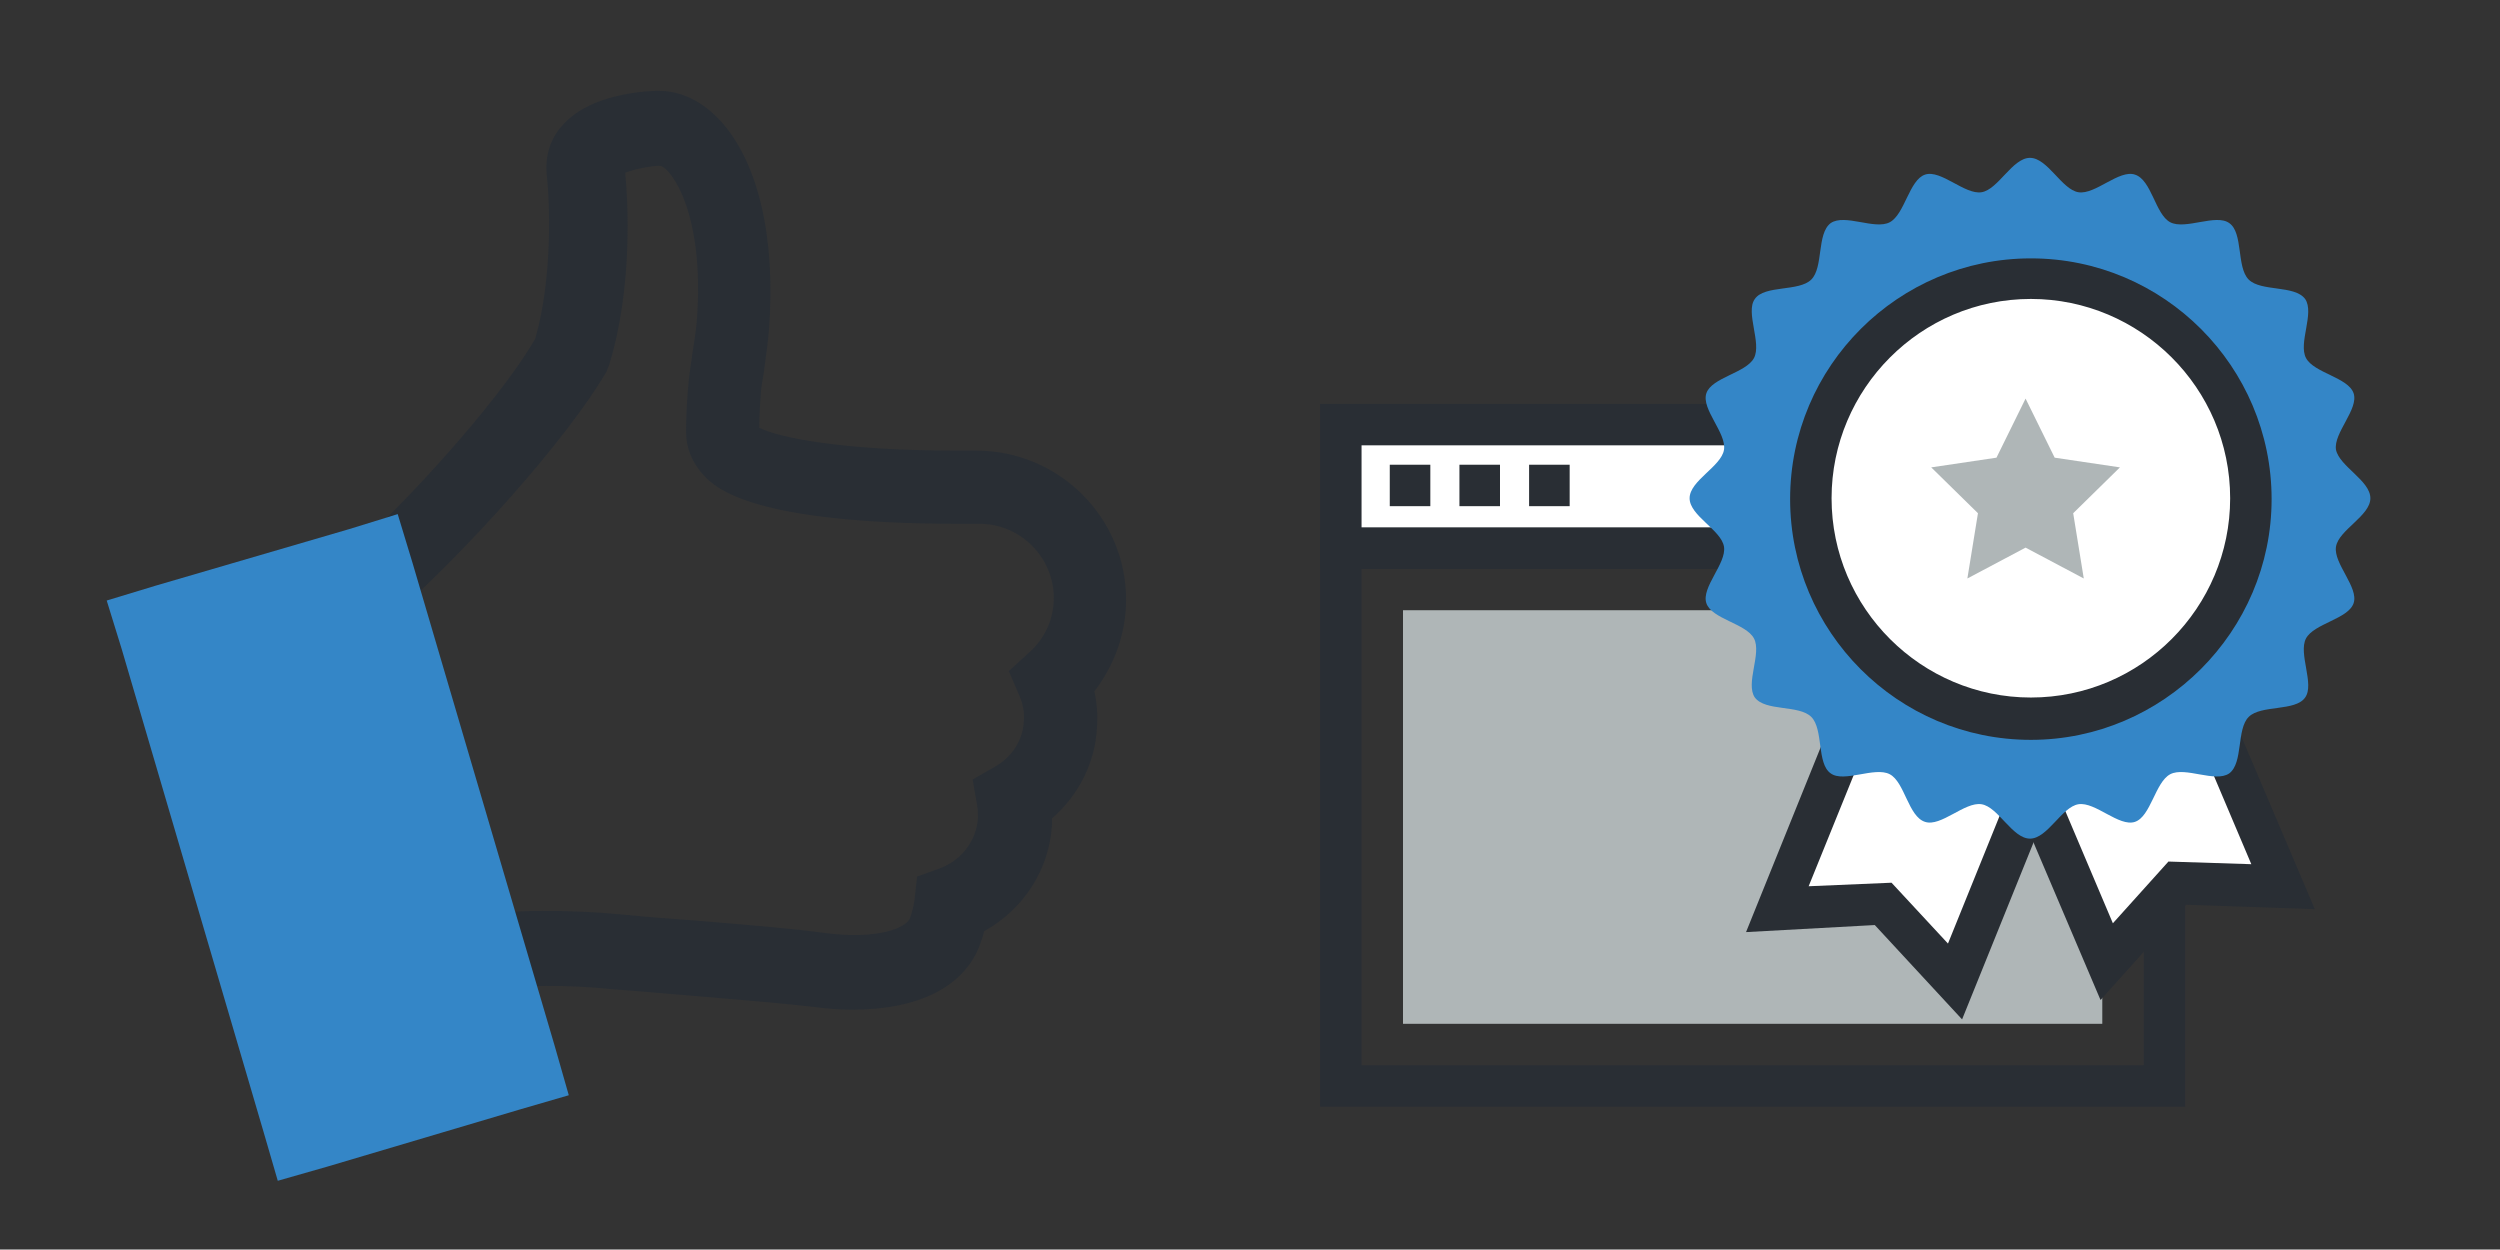 <?xml version="1.0" encoding="utf-8"?>
<!-- Generator: Adobe Illustrator 21.0.0, SVG Export Plug-In . SVG Version: 6.00 Build 0)  -->
<svg version="1.1" id="Ebene_1" xmlns="http://www.w3.org/2000/svg" xmlns:xlink="http://www.w3.org/1999/xlink" x="0px" y="0px"
	 viewBox="0 0 283.5 141.7" style="enable-background:new 0 0 283.5 141.7;" xml:space="preserve">
<rect x="0" y="0" width="283.5" height="141.7" fill="#333333" stroke="none"/>
<style type="text/css">
	.st0{fill:#292E34;}
	.st1{fill:#AFB6B7;}
	.st2{fill:#FFFFFF;}
	.st3{fill:#3486C7;}
</style>
<g>
	<g>
		<g>
			<path class="st0" d="M247.8,125.5h-98.1V59.8h98.1V125.5z M154.4,120.8h88.7V64.5h-88.7V120.8z"/>
		</g>
		<rect x="159.1" y="69.2" class="st1" width="79.3" height="46.9"/>
		<g>
			<rect x="152.1" y="48.1" class="st2" width="93.4" height="14"/>
			<path class="st0" d="M247.8,64.5h-98.1V45.8h98.1V64.5z M154.4,59.8h88.7v-9.3h-88.7V59.8z"/>
		</g>
		<g>
			<path class="st2" d="M157.6,55.1h4.6H157.6z"/>
			<rect x="157.6" y="52.7" class="st0" width="4.6" height="4.7"/>
		</g>
		<g>
			<path class="st2" d="M165.5,55.1h4.6H165.5z"/>
			<rect x="165.5" y="52.7" class="st0" width="4.6" height="4.7"/>
		</g>
		<g>
			<path class="st2" d="M173.4,55.1h4.6H173.4z"/>
			<rect x="173.4" y="52.7" class="st0" width="4.6" height="4.7"/>
		</g>
	</g>
	<g>
		<g>
			<g>
				<g>
					<polygon class="st2" points="217.6,58.8 227.6,54.6 237.6,50.4 258.9,100.6 246.9,100.1 238.9,109 					"/>
					<path class="st0" d="M238.2,113.4l-23.7-55.7l24.3-10.3l23.7,55.7l-14.6-0.5L238.2,113.4z M220.7,60.1l18.9,44.6l6.3-7l9.4,0.3
						l-18.9-44.6L220.7,60.1z"/>
				</g>
			</g>
			<g>
				<g>
					<polygon class="st2" points="222,52.6 232.1,56.6 242.2,60.7 221.7,111.3 213.6,102.5 201.6,103.1 					"/>
					<path class="st0" d="M222.5,115.6l-9.9-10.7l-14.6,0.8l22.7-56.2l24.5,9.9L222.5,115.6z M214.5,100.1l6.4,6.9L239.1,62
						l-15.8-6.4l-18.2,44.9L214.5,100.1z"/>
				</g>
			</g>
		</g>
		<path class="st3" d="M268.8,56.5c0,2-3.6,3.6-3.9,5.5c-0.3,1.9,2.6,4.6,2,6.4c-0.6,1.8-4.5,2.3-5.4,4c-0.9,1.7,1,5.2-0.1,6.7
			c-1.1,1.6-5,0.8-6.4,2.2c-1.4,1.4-0.6,5.2-2.2,6.4c-1.6,1.1-5-0.8-6.7,0.1c-1.7,0.9-2.2,4.8-4,5.4c-1.8,0.6-4.5-2.3-6.4-2
			c-1.9,0.3-3.5,3.9-5.5,3.9c-2,0-3.6-3.6-5.5-3.9c-1.9-0.3-4.6,2.6-6.4,2c-1.9-0.6-2.3-4.5-4-5.4c-1.7-0.9-5.2,1-6.7-0.1
			c-1.6-1.1-0.8-5-2.2-6.4c-1.4-1.4-5.2-0.6-6.4-2.2c-1.1-1.6,0.8-5-0.1-6.7c-0.9-1.7-4.8-2.2-5.4-4c-0.6-1.8,2.3-4.5,2-6.4
			c-0.3-1.9-3.9-3.5-3.9-5.5c0-2,3.6-3.6,3.9-5.5c0.3-1.9-2.6-4.6-2-6.4c0.6-1.8,4.5-2.3,5.4-4c0.9-1.7-1-5.2,0.1-6.7
			c1.1-1.6,5-0.8,6.4-2.2c1.4-1.4,0.6-5.2,2.2-6.4c1.6-1.1,5,0.8,6.7-0.1c1.7-0.9,2.2-4.8,4-5.4c1.8-0.6,4.5,2.3,6.4,2
			c1.9-0.3,3.5-3.9,5.5-3.9c2,0,3.6,3.6,5.5,3.9c1.9,0.3,4.6-2.6,6.4-2c1.9,0.6,2.3,4.5,4,5.4c1.7,0.9,5.2-1,6.7,0.1
			c1.6,1.1,0.8,5,2.2,6.4c1.4,1.4,5.2,0.6,6.4,2.2c1.1,1.6-0.8,5,0.1,6.7c0.9,1.7,4.8,2.2,5.4,4c0.6,1.8-2.3,4.5-2,6.4
			C265.3,52.9,268.8,54.5,268.8,56.5z"/>
		<g>
			<circle class="st2" cx="230.3" cy="56.5" r="25"/>
			<path class="st0" d="M230.3,83.9c-15.1,0-27.3-12.3-27.3-27.3c0-15.1,12.3-27.3,27.3-27.3c15.1,0,27.3,12.3,27.3,27.3
				C257.6,71.6,245.3,83.9,230.3,83.9z M230.3,33.9c-12.5,0-22.6,10.2-22.6,22.6c0,12.5,10.2,22.6,22.6,22.6
				c12.5,0,22.6-10.2,22.6-22.6C252.9,44,242.7,33.9,230.3,33.9z"/>
		</g>
		<polygon class="st1" points="229.7,45.2 233,51.9 240.4,53 235.1,58.2 236.3,65.6 229.7,62.1 223.1,65.6 224.3,58.2 219,53 
			226.4,51.9 		"/>
	</g>
</g>
<g>
	<g>
		<path class="st0" d="M96.6,114.5c-1.3,0-2.7-0.1-4.2-0.3c-3.3-0.4-8.3-0.8-14.1-1.3c-2.7-0.2-5.6-0.5-8.6-0.7
			c-2.8-0.3-5.4-0.4-7.8-0.4c-4.7,0-7.7,0.5-9.4,0.9l-3.9,0.9L34.7,66.9l2.2-1.8c7.1-5.7,19.5-19.2,23.8-26.7
			c1.9-6.6,1.7-15,1.3-18.6c-0.2-2.1,0.4-4.1,1.8-5.6c3.4-3.9,10.6-3.9,10.9-3.9c1.8,0,4.4,0.6,7,3.4c4.3,4.7,6.3,13.3,5.5,23.7
			c-0.1,1.3-0.3,2.7-0.5,4.2c-0.1,0.9-0.3,1.8-0.4,2.7c-0.1,1.4-0.2,2.8-0.2,4.2c2.1,1.1,9.3,2.6,22.3,2.6c1.4,0,2.3,0,2.3,0h0
			c9.4,0,17,7.6,17,16.9c0,3.8-1.3,7.4-3.6,10.4c0.3,1.3,0.4,2.7,0.3,4.1c-0.2,4-2.1,7.7-5.1,10.3c0,0.3,0,0.5,0,0.7
			c-0.3,5.1-3.2,9.6-7.7,12.1c-0.1,0.5-0.3,1-0.5,1.6C109.3,111.9,104.2,114.5,96.6,114.5z M61.9,103.3c2.6,0,5.5,0.1,8.6,0.4
			c2.9,0.3,5.8,0.5,8.5,0.7c5.9,0.5,11,0.9,14.5,1.4c6.1,0.8,9.3-0.6,9.7-1.7c0.2-0.6,0.4-1.3,0.5-2l0.3-2.7l2.5-0.9
			c2.5-0.9,4.2-3.1,4.4-5.7c0-0.5,0-0.9-0.1-1.5l-0.5-2.9l2.6-1.5c1.9-1.1,3.1-3,3.2-5.1c0.1-1-0.1-2-0.5-2.9l-1.2-2.8l2.3-2.1
			c1.8-1.6,2.8-3.8,2.8-6.2c0-4.6-3.8-8.4-8.4-8.4c0,0-0.9,0-2.4,0c-23.5,0-27.6-4.1-28.9-5.5c-1.3-1.4-2-3.1-2-4.9
			c0-1.8,0.1-3.7,0.3-5.8c0.1-1.1,0.3-2.1,0.4-3c0.2-1.3,0.4-2.5,0.5-3.6c1-12.4-2.9-17.5-4.1-17.8c-1.1,0-3.1,0.4-4,0.8
			c0.3,3,0.9,12.9-1.8,21.7l-0.3,0.8C64.2,50,52.6,62.8,44.5,69.9l10,33.8C56.7,103.4,59.2,103.3,61.9,103.3z"/>
	</g>
	<polygon class="st3" points="62.9,118.6 46.8,63.9 45.1,58.3 39.6,60 17.7,66.4 12.1,68.1 13.8,73.6 29.9,128.4 31.5,133.9 
		37.1,132.3 59,125.8 64.5,124.2 	"/>
</g>
</svg>
